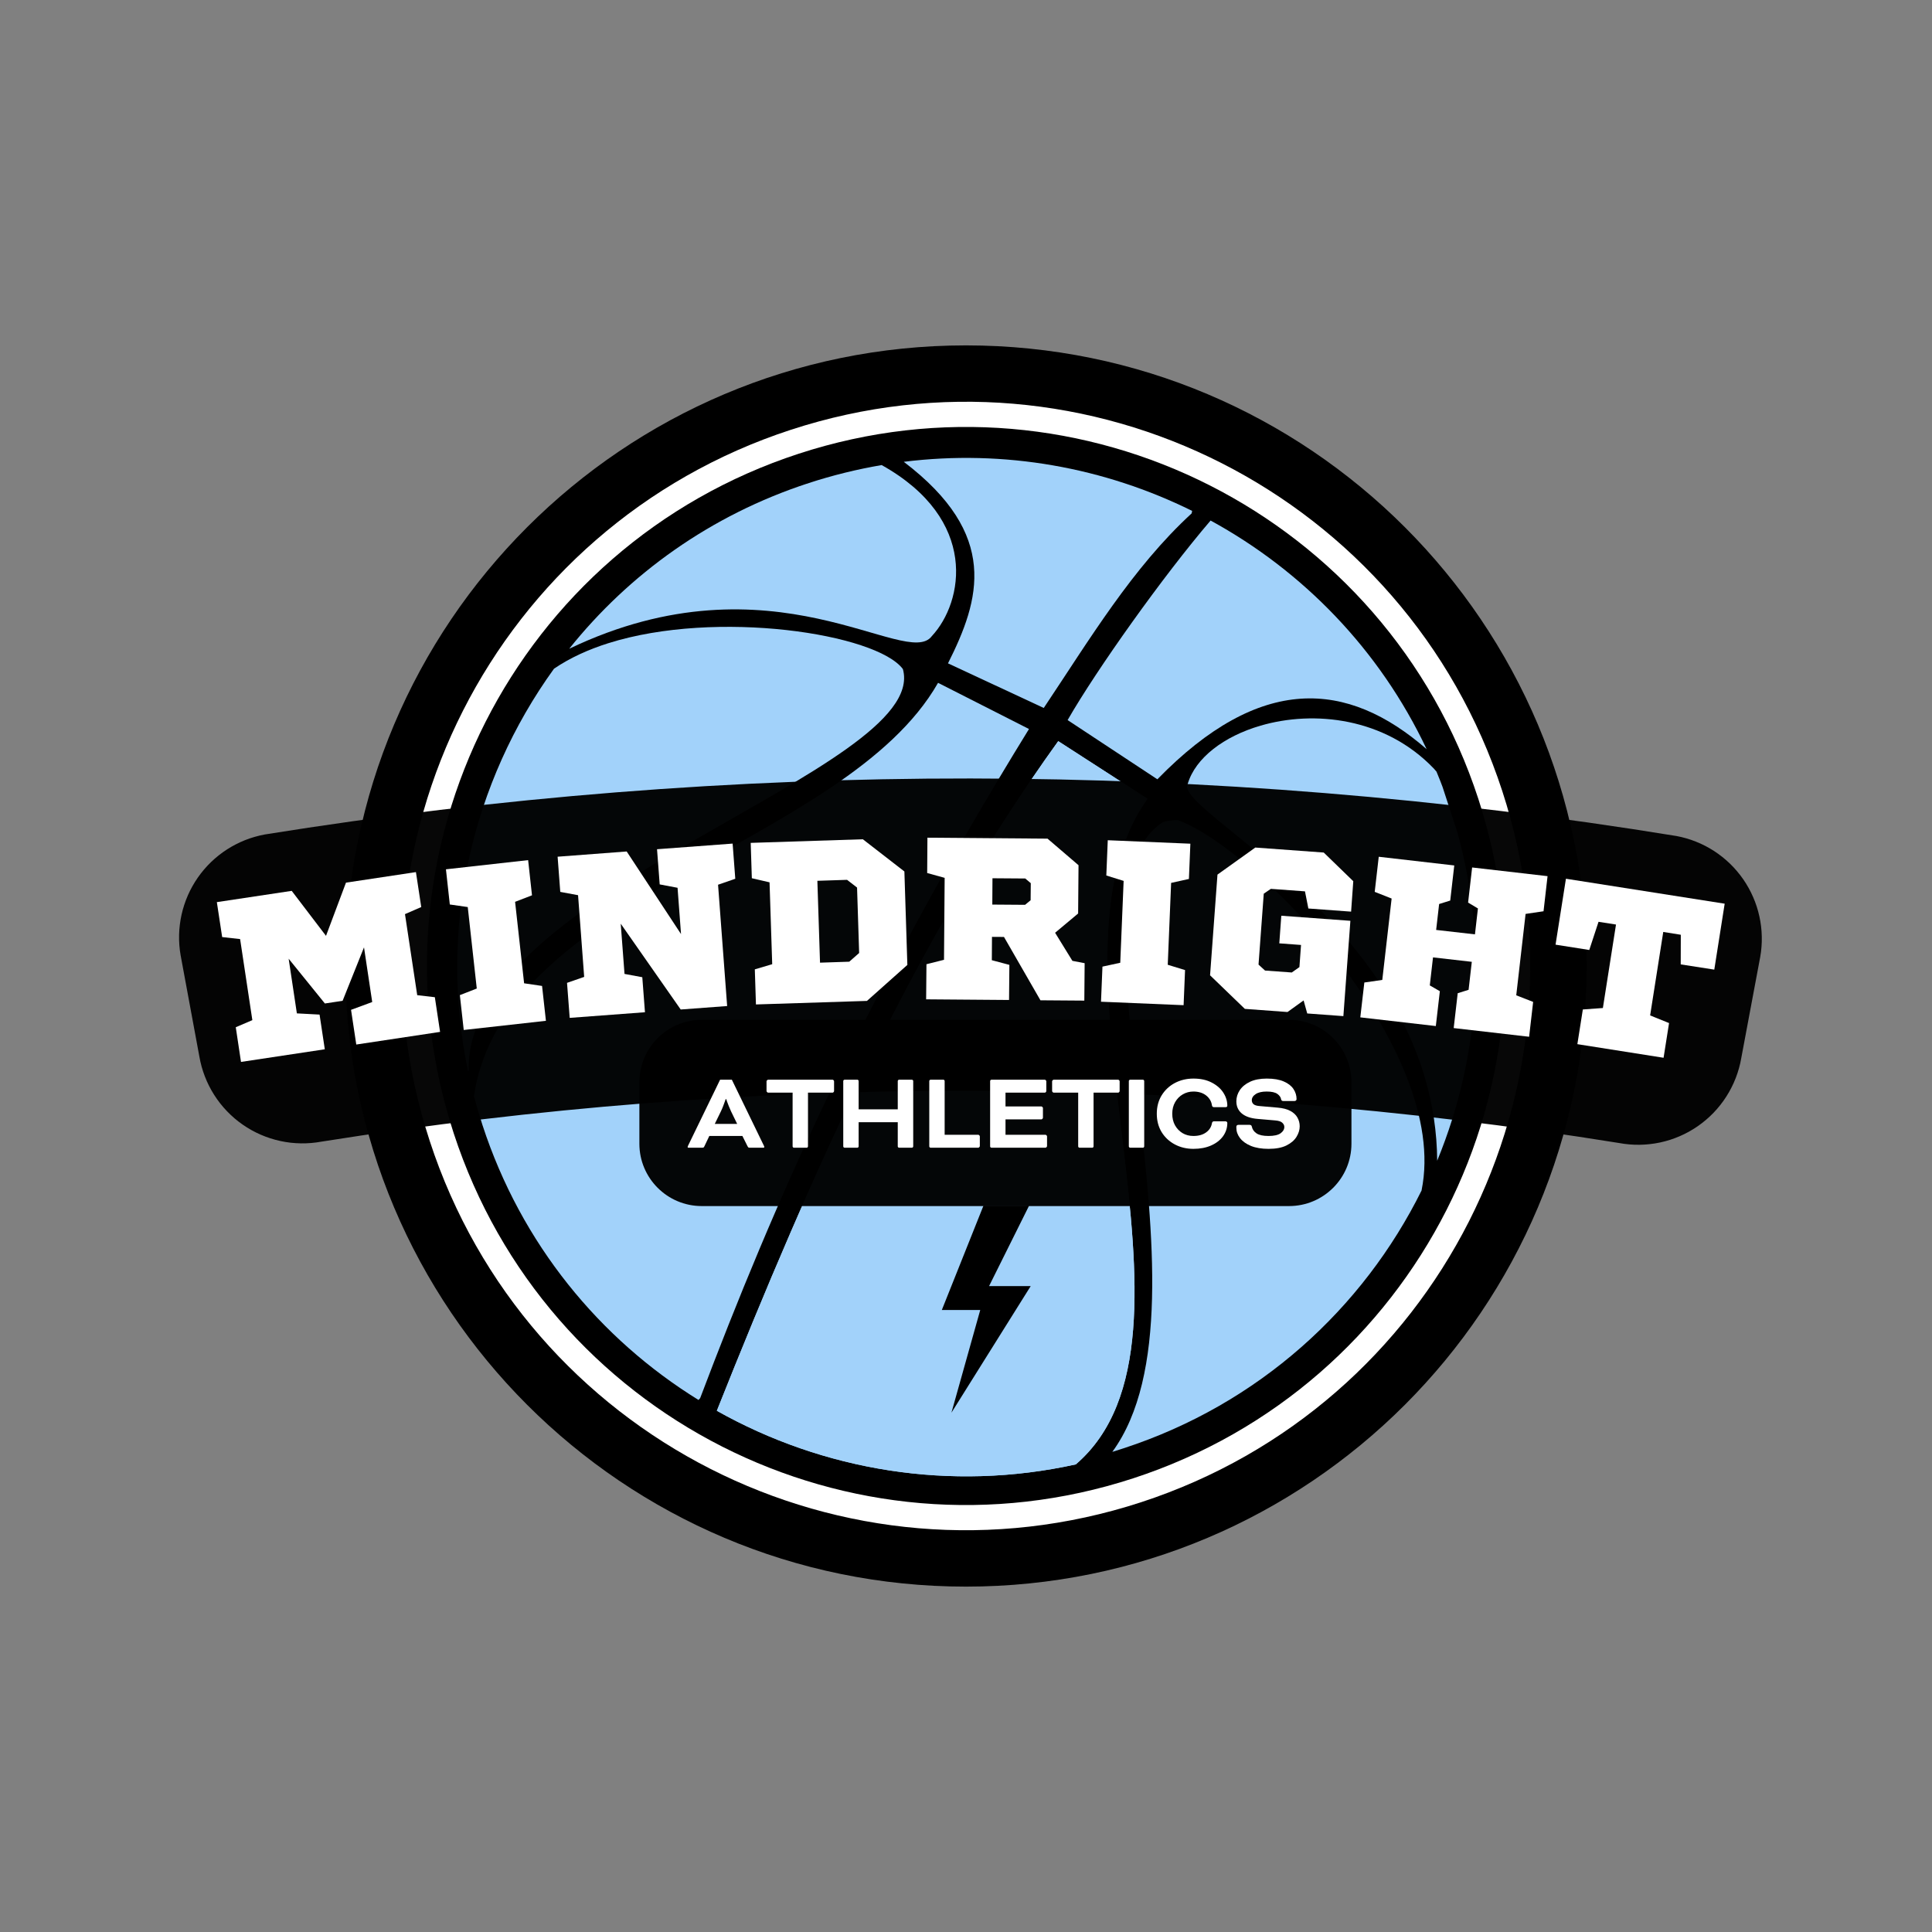 <svg version="1.0" preserveAspectRatio="xMidYMid meet" height="500" viewBox="0 0 375 375" zoomAndPan="magnify" width="500" xmlns:xlink="http://www.w3.org/1999/xlink" xmlns="http://www.w3.org/2000/svg"><rect x="0" y="0" width="375" height="375" fill="#808080" stroke="none"/><defs><g></g><clipPath id="4c0d76d077"><path clip-rule="nonzero" d="M 67.039 67.039 L 307.961 67.039 L 307.961 307.961 L 67.039 307.961 Z M 67.039 67.039"></path></clipPath><clipPath id="227df17462"><path clip-rule="nonzero" d="M 187.5 67.039 C 120.973 67.039 67.039 120.973 67.039 187.5 C 67.039 254.027 120.973 307.961 187.5 307.961 C 254.027 307.961 307.961 254.027 307.961 187.5 C 307.961 120.973 254.027 67.039 187.5 67.039 Z M 187.5 67.039"></path></clipPath><clipPath id="4982fa522a"><path clip-rule="nonzero" d="M 77 77 L 298 77 L 298 298 L 77 298 Z M 77 77"></path></clipPath><clipPath id="2574acb72a"><path clip-rule="nonzero" d="M 49.441 117.387 L 257.613 49.441 L 325.559 257.609 L 117.387 325.559 Z M 49.441 117.387"></path></clipPath><clipPath id="74bb898836"><path clip-rule="nonzero" d="M 153.527 83.414 C 96.043 102.176 64.652 163.988 83.414 221.473 C 102.18 278.957 163.988 310.348 221.473 291.586 C 278.961 272.82 310.348 211.012 291.586 153.527 C 272.824 96.039 211.012 64.648 153.527 83.414 Z M 153.527 83.414"></path></clipPath><clipPath id="6db73ca4af"><path clip-rule="nonzero" d="M 82 82 L 293 82 L 293 293 L 82 293 Z M 82 82"></path></clipPath><clipPath id="7088047a30"><path clip-rule="nonzero" d="M 55.605 120.52 L 254.48 55.605 L 319.395 254.48 L 120.52 319.395 Z M 55.605 120.52"></path></clipPath><clipPath id="2ca44541f0"><path clip-rule="nonzero" d="M 155.043 88.062 C 100.125 105.988 70.137 165.039 88.062 219.957 C 105.988 274.875 165.039 304.863 219.957 286.938 C 274.875 269.012 304.863 209.961 286.938 155.043 C 269.012 100.125 209.961 70.137 155.043 88.062 Z M 155.043 88.062"></path></clipPath><clipPath id="c1e4a1a1e4"><path clip-rule="nonzero" d="M 139 143 L 223 143 L 223 287 L 139 287 Z M 139 143"></path></clipPath><clipPath id="405fed6508"><path clip-rule="nonzero" d="M 62.969 124.453 L 250.758 63.156 L 312.051 250.945 L 124.262 312.242 Z M 62.969 124.453"></path></clipPath><clipPath id="d9db212670"><path clip-rule="nonzero" d="M 62.969 124.453 L 250.758 63.156 L 312.051 250.945 L 124.262 312.242 Z M 62.969 124.453"></path></clipPath><clipPath id="6abd86d05e"><path clip-rule="nonzero" d="M 91 132 L 200 132 L 200 272 L 91 272 Z M 91 132"></path></clipPath><clipPath id="e695c83b49"><path clip-rule="nonzero" d="M 62.969 124.453 L 250.758 63.156 L 312.051 250.945 L 124.262 312.242 Z M 62.969 124.453"></path></clipPath><clipPath id="da85630c04"><path clip-rule="nonzero" d="M 62.969 124.453 L 250.758 63.156 L 312.051 250.945 L 124.262 312.242 Z M 62.969 124.453"></path></clipPath><clipPath id="d0a34c9fea"><path clip-rule="nonzero" d="M 88 121 L 176 121 L 176 208 L 88 208 Z M 88 121"></path></clipPath><clipPath id="64f555aa6c"><path clip-rule="nonzero" d="M 62.969 124.453 L 250.758 63.156 L 312.051 250.945 L 124.262 312.242 Z M 62.969 124.453"></path></clipPath><clipPath id="06d7699029"><path clip-rule="nonzero" d="M 62.969 124.453 L 250.758 63.156 L 312.051 250.945 L 124.262 312.242 Z M 62.969 124.453"></path></clipPath><clipPath id="3a310d9725"><path clip-rule="nonzero" d="M 110 90 L 186 90 L 186 126 L 110 126 Z M 110 90"></path></clipPath><clipPath id="b1c05541eb"><path clip-rule="nonzero" d="M 62.969 124.453 L 250.758 63.156 L 312.051 250.945 L 124.262 312.242 Z M 62.969 124.453"></path></clipPath><clipPath id="9bd3cdf5bf"><path clip-rule="nonzero" d="M 62.969 124.453 L 250.758 63.156 L 312.051 250.945 L 124.262 312.242 Z M 62.969 124.453"></path></clipPath><clipPath id="f868c0debf"><path clip-rule="nonzero" d="M 215 159 L 277 159 L 277 282 L 215 282 Z M 215 159"></path></clipPath><clipPath id="6f766fee0a"><path clip-rule="nonzero" d="M 62.969 124.453 L 250.758 63.156 L 312.051 250.945 L 124.262 312.242 Z M 62.969 124.453"></path></clipPath><clipPath id="8bbc487201"><path clip-rule="nonzero" d="M 62.969 124.453 L 250.758 63.156 L 312.051 250.945 L 124.262 312.242 Z M 62.969 124.453"></path></clipPath><clipPath id="7feafa49b9"><path clip-rule="nonzero" d="M 230 139 L 287 139 L 287 226 L 230 226 Z M 230 139"></path></clipPath><clipPath id="3252afe93f"><path clip-rule="nonzero" d="M 62.969 124.453 L 250.758 63.156 L 312.051 250.945 L 124.262 312.242 Z M 62.969 124.453"></path></clipPath><clipPath id="36cc21ef75"><path clip-rule="nonzero" d="M 62.969 124.453 L 250.758 63.156 L 312.051 250.945 L 124.262 312.242 Z M 62.969 124.453"></path></clipPath><clipPath id="94649f0ef2"><path clip-rule="nonzero" d="M 207 101 L 277 101 L 277 152 L 207 152 Z M 207 101"></path></clipPath><clipPath id="b8f635782c"><path clip-rule="nonzero" d="M 62.969 124.453 L 250.758 63.156 L 312.051 250.945 L 124.262 312.242 Z M 62.969 124.453"></path></clipPath><clipPath id="899c1a7aeb"><path clip-rule="nonzero" d="M 62.969 124.453 L 250.758 63.156 L 312.051 250.945 L 124.262 312.242 Z M 62.969 124.453"></path></clipPath><clipPath id="4e5805371f"><path clip-rule="nonzero" d="M 175 88 L 232 88 L 232 138 L 175 138 Z M 175 88"></path></clipPath><clipPath id="3455aa4cfe"><path clip-rule="nonzero" d="M 62.969 124.453 L 250.758 63.156 L 312.051 250.945 L 124.262 312.242 Z M 62.969 124.453"></path></clipPath><clipPath id="5f8b3834e8"><path clip-rule="nonzero" d="M 62.969 124.453 L 250.758 63.156 L 312.051 250.945 L 124.262 312.242 Z M 62.969 124.453"></path></clipPath><clipPath id="9e9e7425f7"><path clip-rule="nonzero" d="M 139 143 L 223 143 L 223 287 L 139 287 Z M 139 143"></path></clipPath><clipPath id="26225b8b93"><path clip-rule="nonzero" d="M 62.969 124.453 L 250.758 63.156 L 312.051 250.945 L 124.262 312.242 Z M 62.969 124.453"></path></clipPath><clipPath id="8ac11fd5f7"><path clip-rule="nonzero" d="M 62.969 124.453 L 250.758 63.156 L 312.051 250.945 L 124.262 312.242 Z M 62.969 124.453"></path></clipPath><clipPath id="d9e72ecfe8"><path clip-rule="nonzero" d="M 182.809 234 L 200.059 234 L 200.059 274.363 L 182.809 274.363 Z M 182.809 234"></path></clipPath></defs><g clip-path="url(#4c0d76d077)"><g clip-path="url(#227df17462)"><path fill-rule="nonzero" fill-opacity="1" d="M 67.039 67.039 L 307.961 67.039 L 307.961 307.961 L 67.039 307.961 Z M 67.039 67.039" fill="#000000"></path></g></g><g clip-path="url(#4982fa522a)"><g clip-path="url(#2574acb72a)"><g clip-path="url(#74bb898836)"><path fill-rule="nonzero" fill-opacity="1" d="M 49.441 117.387 L 257.613 49.441 L 325.559 257.609 L 117.387 325.559 Z M 49.441 117.387" fill="#ffffff"></path></g></g></g><g clip-path="url(#6db73ca4af)"><g clip-path="url(#7088047a30)"><g clip-path="url(#2ca44541f0)"><path fill-rule="nonzero" fill-opacity="1" d="M 55.605 120.52 L 254.48 55.605 L 319.395 254.48 L 120.52 319.395 Z M 55.605 120.52" fill="#000000"></path></g></g></g><g clip-path="url(#c1e4a1a1e4)"><g clip-path="url(#405fed6508)"><g clip-path="url(#d9db212670)"><path fill-rule="evenodd" fill-opacity="1" d="M 205.402 143.855 L 222.727 155.039 C 199.812 186.922 237.664 259.457 208.812 284.238 C 184.43 289.625 159.746 285.418 139.137 273.832 C 157.645 227.324 177.766 182.234 205.402 143.855 Z M 205.402 143.855" fill="#a2d2fa"></path></g></g></g><g clip-path="url(#6abd86d05e)"><g clip-path="url(#e695c83b49)"><g clip-path="url(#da85630c04)"><path fill-rule="evenodd" fill-opacity="1" d="M 182.074 132.535 L 199.727 141.5 C 167.832 193.273 150.156 233.699 135.902 271.375 L 135.582 271.734 C 116.414 259.887 101.18 241.457 93.648 218.379 C 93.039 216.512 92.488 214.641 91.996 212.766 C 97.695 173.625 164.027 164.195 182.074 132.539 Z M 182.074 132.535" fill="#a2d2fa"></path></g></g></g><g clip-path="url(#d0a34c9fea)"><g clip-path="url(#64f555aa6c)"><g clip-path="url(#06d7699029)"><path fill-rule="evenodd" fill-opacity="1" d="M 118.09 124.84 C 139.117 118.211 170.145 123 175.25 129.867 C 180.715 149.496 89.906 172.859 90.973 207.852 L 90.848 207.914 C 84.988 180 91.656 151.781 107.527 129.801 C 110.605 127.699 114.199 126.066 118.086 124.84 Z M 118.09 124.84" fill="#a2d2fa"></path></g></g></g><g clip-path="url(#3a310d9725)"><g clip-path="url(#b1c05541eb)"><g clip-path="url(#9bd3cdf5bf)"><path fill-rule="evenodd" fill-opacity="1" d="M 156.918 93.781 C 161.629 92.242 166.387 91.078 171.133 90.27 C 190.047 100.836 187.023 116.859 180.875 123.461 C 175.961 130.113 150.121 106.949 110.484 125.922 C 122.102 111.398 137.93 99.98 156.918 93.781 Z M 156.918 93.781" fill="#a2d2fa"></path></g></g></g><g clip-path="url(#f868c0debf)"><g clip-path="url(#6f766fee0a)"><g clip-path="url(#8bbc487201)"><path fill-rule="evenodd" fill-opacity="1" d="M 225.77 159.559 C 226.629 159.293 227.582 159.176 228.633 159.188 C 244.012 164.797 281.496 203.719 275.93 231.031 C 275.93 231.035 275.938 231.047 275.938 231.051 C 264.559 254.004 244.324 272.551 218.062 281.121 C 217.34 281.359 216.625 281.59 215.902 281.809 C 237.516 252.133 204.75 172.625 225.766 159.559 Z M 225.77 159.559" fill="#a2d2fa"></path></g></g></g><g clip-path="url(#7feafa49b9)"><g clip-path="url(#3252afe93f)"><g clip-path="url(#36cc21ef75)"><path fill-rule="evenodd" fill-opacity="1" d="M 244.672 140.848 C 255.062 137.816 268.824 139.289 278.297 149.168 L 278.824 149.777 C 279.809 152.148 280.719 154.57 281.527 157.051 C 289.113 180.289 287.598 204.324 278.957 225.297 C 278.637 180.402 227.551 157.516 230.539 152.141 C 232.031 147.109 237.562 142.918 244.672 140.848 Z M 244.672 140.848" fill="#a2d2fa"></path></g></g></g><g clip-path="url(#94649f0ef2)"><g clip-path="url(#b8f635782c)"><g clip-path="url(#899c1a7aeb)"><path fill-rule="evenodd" fill-opacity="1" d="M 234.973 101.035 C 252.848 110.801 267.77 126.059 276.91 145.414 C 261.477 131.977 244.602 130.777 224.645 151.262 L 207.223 139.766 C 212.914 129.852 225.824 111.73 234.973 101.035 Z M 234.973 101.035" fill="#a2d2fa"></path></g></g></g><g clip-path="url(#4e5805371f)"><g clip-path="url(#3455aa4cfe)"><g clip-path="url(#5f8b3834e8)"><path fill-rule="evenodd" fill-opacity="1" d="M 175.422 89.637 C 194.988 87.191 214.398 90.754 231.395 99.164 L 231.297 99.648 C 219.762 110.242 211.477 124.137 202.594 137.414 L 184.004 128.758 C 190.23 116.363 194.055 103.805 175.422 89.637 Z M 175.422 89.637" fill="#a2d2fa"></path></g></g></g><g clip-path="url(#9e9e7425f7)"><g clip-path="url(#26225b8b93)"><g clip-path="url(#8ac11fd5f7)"><path fill-rule="evenodd" fill-opacity="1" d="M 205.402 143.855 L 222.727 155.039 C 199.812 186.922 237.664 259.457 208.812 284.238 C 184.43 289.625 159.746 285.418 139.137 273.832 C 157.645 227.324 177.766 182.234 205.402 143.855 Z M 205.402 143.855" fill="#a2d2fa"></path></g></g></g><g clip-path="url(#d9e72ecfe8)"><path fill-rule="nonzero" fill-opacity="1" d="M 200.059 249.629 L 191.977 249.629 L 199.746 234.02 L 190.891 234.02 L 182.809 254.266 L 190.266 254.266 L 184.672 274.203 Z M 200.059 249.629" fill="#000000"></path></g><path fill-rule="nonzero" fill-opacity="0.97" d="M 35.055 185.402 C 34.941 184.75 34.859 184.098 34.812 183.438 C 34.762 182.781 34.746 182.121 34.762 181.461 C 34.777 180.805 34.824 180.145 34.906 179.492 C 34.984 178.836 35.098 178.188 35.238 177.543 C 35.383 176.898 35.555 176.262 35.762 175.633 C 35.965 175.008 36.203 174.391 36.465 173.785 C 36.73 173.184 37.023 172.594 37.348 172.016 C 37.672 171.441 38.02 170.883 38.398 170.34 C 38.773 169.801 39.176 169.277 39.605 168.773 C 40.031 168.273 40.484 167.793 40.957 167.332 C 41.434 166.875 41.93 166.441 42.445 166.031 C 42.965 165.621 43.5 165.238 44.055 164.879 C 44.609 164.523 45.18 164.191 45.766 163.891 C 46.352 163.59 46.953 163.316 47.566 163.07 C 48.18 162.828 48.805 162.613 49.438 162.434 C 50.07 162.25 50.715 162.098 51.363 161.977 C 74.02 158.332 96.785 155.605 119.66 153.789 C 142.535 151.973 165.445 151.078 188.395 151.102 C 211.344 151.125 234.25 152.07 257.125 153.934 C 279.996 155.797 302.754 158.574 325.402 162.27 C 326.051 162.391 326.695 162.543 327.328 162.727 C 327.961 162.91 328.586 163.125 329.195 163.371 C 329.809 163.613 330.41 163.887 330.996 164.191 C 331.582 164.496 332.152 164.828 332.707 165.184 C 333.258 165.543 333.793 165.93 334.309 166.34 C 334.828 166.75 335.32 167.188 335.797 167.645 C 336.27 168.105 336.719 168.586 337.145 169.09 C 337.574 169.594 337.977 170.117 338.352 170.656 C 338.727 171.199 339.074 171.762 339.398 172.336 C 339.719 172.914 340.012 173.504 340.273 174.109 C 340.539 174.715 340.773 175.328 340.977 175.957 C 341.18 176.586 341.352 177.223 341.492 177.867 C 341.637 178.512 341.746 179.16 341.824 179.816 C 341.902 180.469 341.949 181.129 341.961 181.789 C 341.977 182.449 341.957 183.105 341.906 183.766 C 341.859 184.422 341.777 185.078 341.66 185.727 L 337.977 205.383 C 337.863 206.043 337.715 206.699 337.535 207.344 C 337.355 207.988 337.145 208.625 336.902 209.25 C 336.66 209.875 336.387 210.484 336.082 211.082 C 335.781 211.68 335.449 212.262 335.086 212.828 C 334.727 213.395 334.34 213.938 333.922 214.465 C 333.508 214.992 333.07 215.496 332.605 215.98 C 332.141 216.461 331.652 216.922 331.141 217.355 C 330.629 217.789 330.102 218.199 329.551 218.582 C 329 218.961 328.43 219.316 327.844 219.645 C 327.258 219.969 326.656 220.266 326.043 220.531 C 325.43 220.797 324.801 221.031 324.164 221.238 C 323.523 221.441 322.879 221.613 322.223 221.754 C 321.566 221.895 320.906 222 320.238 222.074 C 319.574 222.148 318.906 222.191 318.234 222.199 C 317.562 222.211 316.895 222.184 316.227 222.125 C 315.559 222.07 314.895 221.977 314.238 221.855 C 293.422 218.5 272.504 215.977 251.484 214.281 C 230.469 212.59 209.414 211.73 188.332 211.707 C 167.246 211.688 146.191 212.5 125.172 214.148 C 104.148 215.797 83.227 218.277 62.402 221.59 C 61.742 221.711 61.078 221.801 60.41 221.855 C 59.742 221.914 59.074 221.934 58.406 221.926 C 57.734 221.914 57.066 221.871 56.398 221.797 C 55.734 221.719 55.074 221.613 54.418 221.469 C 53.762 221.328 53.117 221.156 52.477 220.949 C 51.84 220.742 51.215 220.508 50.598 220.238 C 49.984 219.973 49.387 219.676 48.801 219.348 C 48.215 219.02 47.648 218.664 47.098 218.281 C 46.547 217.898 46.016 217.488 45.508 217.055 C 45 216.617 44.512 216.156 44.047 215.672 C 43.586 215.191 43.145 214.684 42.73 214.156 C 42.316 213.629 41.93 213.082 41.57 212.516 C 41.211 211.953 40.883 211.371 40.578 210.77 C 40.277 210.172 40.004 209.559 39.766 208.934 C 39.523 208.309 39.312 207.676 39.133 207.027 C 38.957 206.383 38.809 205.727 38.695 205.066 Z M 35.055 185.402" fill="#000000"></path><g fill-opacity="1" fill="#ffffff"><g transform="translate(44.825, 206.415)"><g><path d="M 36.938 -30.359 L 35.906 -37.141 L 22.328 -35.094 L 18.453 -24.766 L 11.797 -33.5 L -2.734 -31.312 L -1.703 -24.531 L 1.781 -24.141 L 4.156 -8.406 L 0.938 -7.031 L 1.953 -0.297 L 18.219 -2.75 L 17.203 -9.484 L 12.797 -9.719 L 11.203 -20.328 L 18.234 -11.641 L 21.672 -12.156 L 25.828 -22.531 L 27.422 -11.922 L 23.312 -10.406 L 24.328 -3.672 L 40.594 -6.125 L 39.578 -12.859 L 36.156 -13.25 L 33.781 -28.984 Z M 36.938 -30.359"></path></g></g></g><g fill-opacity="1" fill="#ffffff"><g transform="translate(86.979, 200.247)"><g><path d="M 16.281 -26.469 L 15.531 -33.297 L -0.422 -31.516 L 0.328 -24.688 L 3.812 -24.188 L 5.562 -8.375 L 2.281 -7.094 L 3.031 -0.328 L 18.984 -2.109 L 18.234 -8.875 L 14.75 -9.391 L 13 -25.203 Z M 16.281 -26.469"></path></g></g></g><g fill-opacity="1" fill="#ffffff"><g transform="translate(108.608, 197.709)"><g><path d="M 18.922 -32.875 L 19.438 -26.047 L 22.906 -25.391 L 23.578 -16.406 L 13.031 -32.438 L -0.375 -31.422 L 0.141 -24.594 L 3.594 -23.953 L 4.781 -8.094 L 1.453 -6.938 L 1.969 -0.141 L 16.578 -1.234 L 16.062 -8.031 L 12.609 -8.672 L 11.875 -18.422 L 23.516 -1.766 L 32.531 -2.438 L 30.766 -25.984 L 34.109 -27.141 L 33.594 -33.969 Z M 18.922 -32.875"></path></g></g></g><g fill-opacity="1" fill="#ffffff"><g transform="translate(144.76, 195.025)"><g><path d="M 31.359 -7.734 L 30.781 -25.875 L 22.719 -32.125 L 0.953 -31.422 L 1.172 -24.562 L 4.609 -23.766 L 5.125 -7.875 L 1.75 -6.875 L 1.969 -0.062 L 23.516 -0.75 Z M 13.891 -24.062 L 19.656 -24.25 L 21.594 -22.75 L 22 -10.047 L 20.078 -8.359 L 14.406 -8.172 Z M 13.891 -24.062"></path></g></g></g><g fill-opacity="1" fill="#ffffff"><g transform="translate(177.794, 193.953)"><g><path d="M 14.844 -23.484 L 21.203 -23.438 L 22.281 -22.531 L 22.25 -19.219 L 21.172 -18.328 L 14.812 -18.375 Z M 18.062 0.141 L 18.125 -6.672 L 14.719 -7.578 L 14.75 -12.109 L 17.078 -12.094 L 24.156 0.203 L 32.672 0.266 L 32.734 -7 L 30.359 -7.453 L 27 -12.906 L 31.469 -16.641 L 31.547 -26.016 L 25.531 -31.172 L 2.219 -31.359 L 2.172 -24.5 L 5.562 -23.562 L 5.438 -7.656 L 2.031 -6.797 L 1.969 0.016 Z M 18.062 0.141"></path></g></g></g><g fill-opacity="1" fill="#ffffff"><g transform="translate(210.658, 194.308)"><g><path d="M 20.109 -23.703 L 20.391 -30.547 L 4.359 -31.219 L 4.078 -24.375 L 7.438 -23.328 L 6.781 -7.438 L 3.328 -6.688 L 3.047 0.125 L 19.078 0.797 L 19.359 -6.016 L 16 -7.047 L 16.656 -22.938 Z M 20.109 -23.703"></path></g></g></g><g fill-opacity="1" fill="#ffffff"><g transform="translate(232.467, 195.15)"><g><path d="M 29.781 -18.203 L 30.203 -24.109 L 24.469 -29.672 L 11.188 -30.641 L 3.844 -25.391 L 2.406 -5.844 L 9.156 0.672 L 17.438 1.281 L 20.562 -0.969 L 21.266 1.562 L 28.281 2.078 L 29.641 -16.422 L 16.234 -17.406 L 15.844 -12.047 L 20.062 -11.734 L 19.75 -7.438 L 18.266 -6.391 L 13.078 -6.766 L 11.812 -7.922 L 12.828 -21.688 L 14.203 -22.625 L 20.828 -22.141 L 21.484 -18.812 Z M 29.781 -18.203"></path></g></g></g><g fill-opacity="1" fill="#ffffff"><g transform="translate(262.083, 197.25)"><g><path d="M 37.516 -20.375 L 38.297 -27.188 L 23.656 -28.875 L 22.875 -22.062 L 24.781 -20.922 L 24.203 -15.891 L 16.672 -16.75 L 17.25 -21.781 L 19.406 -22.453 L 20.188 -29.266 L 5.531 -30.953 L 4.75 -24.141 L 8.031 -22.844 L 6.219 -7.047 L 2.734 -6.547 L 1.953 0.219 L 16.609 1.906 L 17.391 -4.859 L 15.438 -5.984 L 16.062 -11.422 L 23.594 -10.562 L 22.969 -5.125 L 20.859 -4.469 L 20.078 2.297 L 34.719 3.984 L 35.5 -2.781 L 32.219 -4.062 L 34.031 -19.859 Z M 37.516 -20.375"></path></g></g></g><g fill-opacity="1" fill="#ffffff"><g transform="translate(298.321, 201.437)"><g><path d="M 34.422 -13.234 L 36.438 -26.031 L 5.625 -30.875 L 3.609 -18.078 L 10.156 -17.047 L 11.953 -22.516 L 15.344 -21.984 L 12.797 -5.781 L 8.906 -5.5 L 7.844 1.234 L 24.578 3.875 L 25.641 -2.859 L 21.969 -4.344 L 24.516 -20.547 L 27.922 -20 L 27.906 -14.25 Z M 34.422 -13.234"></path></g></g></g><path fill-rule="nonzero" fill-opacity="0.97" d="M 136.211 197.945 L 250.203 197.945 C 256.891 197.945 262.316 203.367 262.316 210.059 L 262.316 221.988 C 262.316 228.676 256.891 234.098 250.203 234.098 L 136.211 234.098 C 129.523 234.098 124.102 228.676 124.102 221.988 L 124.102 210.059 C 124.102 203.367 129.523 197.945 136.211 197.945 Z M 136.211 197.945" fill="#000000"></path><g fill-opacity="1" fill="#ffffff"><g transform="translate(133.255, 222.772)"><g><path d="M 11.844 -0.281 L 10.844 -2.281 L 4.422 -2.281 L 3.469 -0.281 C 3.414 -0.156 3.359 -0.078 3.297 -0.047 C 3.242 -0.016 3.148 0 3.016 0 L 0.391 0 C 0.273 0 0.219 -0.051 0.219 -0.156 C 0.219 -0.207 0.25 -0.297 0.312 -0.422 L 6.516 -13.203 L 8.797 -13.203 L 15 -0.422 C 15.062 -0.297 15.094 -0.207 15.094 -0.156 C 15.094 -0.051 15.035 0 14.922 0 L 12.297 0 C 12.16 0 12.066 -0.016 12.016 -0.047 C 11.973 -0.078 11.914 -0.156 11.844 -0.281 Z M 6.672 -7.062 L 5.484 -4.625 L 9.828 -4.625 L 8.641 -7.062 C 8.492 -7.383 8.348 -7.723 8.203 -8.078 C 8.055 -8.441 7.938 -8.754 7.844 -9.016 C 7.758 -9.285 7.719 -9.422 7.719 -9.422 L 7.594 -9.422 C 7.594 -9.422 7.547 -9.285 7.453 -9.016 C 7.367 -8.754 7.254 -8.441 7.109 -8.078 C 6.973 -7.723 6.828 -7.383 6.672 -7.062 Z M 6.672 -7.062"></path></g></g></g><g fill-opacity="1" fill="#ffffff"><g transform="translate(148.564, 222.772)"><g><path d="M 5.281 -10.688 L 0.531 -10.688 C 0.469 -10.688 0.398 -10.723 0.328 -10.797 C 0.254 -10.867 0.219 -10.938 0.219 -11 L 0.219 -12.891 C 0.219 -12.961 0.254 -13.031 0.328 -13.094 C 0.398 -13.164 0.469 -13.203 0.531 -13.203 L 13.031 -13.203 C 13.102 -13.203 13.172 -13.164 13.234 -13.094 C 13.297 -13.031 13.328 -12.961 13.328 -12.891 L 13.328 -11 C 13.328 -10.938 13.297 -10.867 13.234 -10.797 C 13.172 -10.723 13.102 -10.688 13.031 -10.688 L 8.266 -10.688 L 8.266 -0.266 C 8.266 -0.203 8.238 -0.141 8.188 -0.078 C 8.145 -0.023 8.086 0 8.016 0 L 5.547 0 C 5.484 0 5.422 -0.023 5.359 -0.078 C 5.305 -0.141 5.281 -0.203 5.281 -0.266 Z M 5.281 -10.688"></path></g></g></g><g fill-opacity="1" fill="#ffffff"><g transform="translate(162.114, 222.772)"><g><path d="M 15.141 -12.938 L 15.141 -0.266 C 15.141 -0.203 15.113 -0.141 15.062 -0.078 C 15.008 -0.023 14.945 0 14.875 0 L 12.406 0 C 12.344 0 12.281 -0.023 12.219 -0.078 C 12.164 -0.141 12.141 -0.203 12.141 -0.266 L 12.141 -4.953 L 4.547 -4.953 L 4.547 -0.266 C 4.547 -0.203 4.52 -0.141 4.469 -0.078 C 4.426 -0.023 4.367 0 4.297 0 L 1.828 0 C 1.766 0 1.703 -0.023 1.641 -0.078 C 1.586 -0.141 1.562 -0.203 1.562 -0.266 L 1.562 -12.938 C 1.562 -13.008 1.586 -13.07 1.641 -13.125 C 1.703 -13.176 1.766 -13.203 1.828 -13.203 L 4.297 -13.203 C 4.367 -13.203 4.426 -13.176 4.469 -13.125 C 4.52 -13.07 4.547 -13.008 4.547 -12.938 L 4.547 -7.453 L 12.141 -7.453 L 12.141 -12.938 C 12.141 -13.008 12.164 -13.07 12.219 -13.125 C 12.281 -13.176 12.344 -13.203 12.406 -13.203 L 14.875 -13.203 C 14.945 -13.203 15.008 -13.176 15.062 -13.125 C 15.113 -13.07 15.141 -13.008 15.141 -12.938 Z M 15.141 -12.938"></path></g></g></g><g fill-opacity="1" fill="#ffffff"><g transform="translate(178.809, 222.772)"><g><path d="M 4.547 -12.938 L 4.547 -2.516 L 11.062 -2.516 C 11.133 -2.516 11.203 -2.477 11.266 -2.406 C 11.336 -2.344 11.375 -2.273 11.375 -2.203 L 11.375 -0.312 C 11.375 -0.25 11.336 -0.18 11.266 -0.109 C 11.203 -0.035 11.133 0 11.062 0 L 1.828 0 C 1.766 0 1.703 -0.023 1.641 -0.078 C 1.586 -0.141 1.562 -0.203 1.562 -0.266 L 1.562 -12.938 C 1.562 -13.008 1.586 -13.07 1.641 -13.125 C 1.703 -13.176 1.766 -13.203 1.828 -13.203 L 4.297 -13.203 C 4.367 -13.203 4.426 -13.176 4.469 -13.125 C 4.52 -13.07 4.547 -13.008 4.547 -12.938 Z M 4.547 -12.938"></path></g></g></g><g fill-opacity="1" fill="#ffffff"><g transform="translate(190.621, 222.772)"><g><path d="M 11.5 -5.5 L 4.547 -5.5 L 4.547 -2.516 L 12.297 -2.516 C 12.367 -2.516 12.438 -2.477 12.5 -2.406 C 12.57 -2.344 12.609 -2.273 12.609 -2.203 L 12.609 -0.312 C 12.609 -0.25 12.57 -0.18 12.5 -0.109 C 12.438 -0.035 12.367 0 12.297 0 L 1.828 0 C 1.766 0 1.703 -0.023 1.641 -0.078 C 1.586 -0.141 1.562 -0.203 1.562 -0.266 L 1.562 -12.938 C 1.562 -13.008 1.586 -13.07 1.641 -13.125 C 1.703 -13.176 1.766 -13.203 1.828 -13.203 L 12.172 -13.203 C 12.242 -13.203 12.312 -13.164 12.375 -13.094 C 12.438 -13.031 12.469 -12.961 12.469 -12.891 L 12.469 -11 C 12.469 -10.938 12.438 -10.867 12.375 -10.797 C 12.312 -10.723 12.242 -10.688 12.172 -10.688 L 4.547 -10.688 L 4.547 -8.016 L 11.5 -8.016 C 11.57 -8.016 11.641 -7.977 11.703 -7.906 C 11.773 -7.844 11.812 -7.773 11.812 -7.703 L 11.812 -5.812 C 11.812 -5.75 11.773 -5.68 11.703 -5.609 C 11.641 -5.535 11.57 -5.5 11.5 -5.5 Z M 11.5 -5.5"></path></g></g></g><g fill-opacity="1" fill="#ffffff"><g transform="translate(203.994, 222.772)"><g><path d="M 5.281 -10.688 L 0.531 -10.688 C 0.469 -10.688 0.398 -10.723 0.328 -10.797 C 0.254 -10.867 0.219 -10.938 0.219 -11 L 0.219 -12.891 C 0.219 -12.961 0.254 -13.031 0.328 -13.094 C 0.398 -13.164 0.469 -13.203 0.531 -13.203 L 13.031 -13.203 C 13.102 -13.203 13.172 -13.164 13.234 -13.094 C 13.297 -13.031 13.328 -12.961 13.328 -12.891 L 13.328 -11 C 13.328 -10.938 13.297 -10.867 13.234 -10.797 C 13.172 -10.723 13.102 -10.688 13.031 -10.688 L 8.266 -10.688 L 8.266 -0.266 C 8.266 -0.203 8.238 -0.141 8.188 -0.078 C 8.145 -0.023 8.086 0 8.016 0 L 5.547 0 C 5.484 0 5.422 -0.023 5.359 -0.078 C 5.305 -0.141 5.281 -0.203 5.281 -0.266 Z M 5.281 -10.688"></path></g></g></g><g fill-opacity="1" fill="#ffffff"><g transform="translate(217.544, 222.772)"><g><path d="M 4.547 -12.938 L 4.547 -0.266 C 4.547 -0.203 4.52 -0.141 4.469 -0.078 C 4.426 -0.023 4.367 0 4.297 0 L 1.828 0 C 1.766 0 1.703 -0.023 1.641 -0.078 C 1.586 -0.141 1.562 -0.203 1.562 -0.266 L 1.562 -12.938 C 1.562 -13.008 1.586 -13.07 1.641 -13.125 C 1.703 -13.176 1.766 -13.203 1.828 -13.203 L 4.297 -13.203 C 4.367 -13.203 4.426 -13.176 4.469 -13.125 C 4.52 -13.07 4.547 -13.008 4.547 -12.938 Z M 4.547 -12.938"></path></g></g></g><g fill-opacity="1" fill="#ffffff"><g transform="translate(223.659, 222.772)"><g><path d="M 14.219 -7.875 L 11.953 -7.875 C 11.742 -7.875 11.617 -7.992 11.578 -8.234 C 11.473 -8.992 11.098 -9.629 10.453 -10.141 C 9.805 -10.648 8.984 -10.906 7.984 -10.906 C 7.234 -10.906 6.547 -10.723 5.922 -10.359 C 5.305 -10.004 4.812 -9.504 4.438 -8.859 C 4.062 -8.211 3.875 -7.457 3.875 -6.594 C 3.875 -5.75 4.051 -5.004 4.406 -4.359 C 4.77 -3.711 5.258 -3.203 5.875 -2.828 C 6.5 -2.461 7.203 -2.281 7.984 -2.281 C 8.984 -2.281 9.801 -2.508 10.438 -2.969 C 11.07 -3.426 11.453 -4.02 11.578 -4.75 C 11.617 -5 11.754 -5.125 11.984 -5.125 L 14.188 -5.125 C 14.281 -5.125 14.363 -5.098 14.438 -5.047 C 14.52 -4.992 14.562 -4.91 14.562 -4.797 C 14.562 -3.859 14.285 -3.004 13.734 -2.234 C 13.18 -1.473 12.41 -0.875 11.422 -0.438 C 10.43 0 9.285 0.219 7.984 0.219 C 6.66 0.219 5.457 -0.066 4.375 -0.641 C 3.301 -1.211 2.445 -2.008 1.812 -3.031 C 1.188 -4.062 0.875 -5.25 0.875 -6.594 C 0.875 -7.945 1.188 -9.133 1.812 -10.156 C 2.445 -11.188 3.301 -11.988 4.375 -12.562 C 5.457 -13.133 6.66 -13.422 7.984 -13.422 C 9.379 -13.422 10.566 -13.16 11.547 -12.641 C 12.535 -12.129 13.285 -11.473 13.797 -10.672 C 14.305 -9.879 14.562 -9.039 14.562 -8.156 C 14.562 -7.969 14.445 -7.875 14.219 -7.875 Z M 14.219 -7.875"></path></g></g></g><g fill-opacity="1" fill="#ffffff"><g transform="translate(239.1, 222.772)"><g><path d="M 1.297 -4.438 L 3.438 -4.438 C 3.688 -4.438 3.832 -4.328 3.875 -4.109 C 3.988 -3.555 4.297 -3.113 4.797 -2.781 C 5.305 -2.445 6.082 -2.281 7.125 -2.281 C 8.188 -2.281 8.961 -2.453 9.453 -2.797 C 9.941 -3.148 10.188 -3.562 10.188 -4.031 C 10.188 -4.332 10.055 -4.602 9.797 -4.844 C 9.547 -5.094 9.086 -5.242 8.422 -5.297 L 5 -5.594 C 3.656 -5.707 2.629 -6.062 1.922 -6.656 C 1.223 -7.25 0.875 -8.035 0.875 -9.016 C 0.875 -9.773 1.094 -10.488 1.531 -11.156 C 1.977 -11.832 2.641 -12.379 3.516 -12.797 C 4.398 -13.211 5.488 -13.422 6.781 -13.422 C 8.125 -13.422 9.223 -13.234 10.078 -12.859 C 10.93 -12.492 11.555 -12.008 11.953 -11.406 C 12.359 -10.801 12.562 -10.145 12.562 -9.438 C 12.562 -9.332 12.523 -9.242 12.453 -9.172 C 12.379 -9.098 12.273 -9.062 12.141 -9.062 L 9.969 -9.062 C 9.75 -9.062 9.613 -9.172 9.562 -9.391 C 9.508 -9.773 9.27 -10.125 8.844 -10.438 C 8.414 -10.75 7.719 -10.906 6.75 -10.906 C 5.832 -10.906 5.125 -10.738 4.625 -10.406 C 4.125 -10.082 3.875 -9.68 3.875 -9.203 C 3.875 -8.898 3.988 -8.645 4.219 -8.438 C 4.457 -8.238 4.879 -8.117 5.484 -8.078 L 8.891 -7.781 C 9.91 -7.695 10.734 -7.484 11.359 -7.141 C 11.992 -6.797 12.453 -6.363 12.734 -5.844 C 13.023 -5.332 13.172 -4.77 13.172 -4.156 C 13.172 -3.469 12.961 -2.785 12.547 -2.109 C 12.129 -1.43 11.477 -0.875 10.594 -0.438 C 9.707 0 8.551 0.219 7.125 0.219 C 5.789 0.219 4.656 0.031 3.719 -0.344 C 2.789 -0.727 2.082 -1.234 1.594 -1.859 C 1.113 -2.484 0.875 -3.156 0.875 -3.875 L 0.875 -4.047 C 0.875 -4.305 1.016 -4.438 1.297 -4.438 Z M 1.297 -4.438"></path></g></g></g></svg>